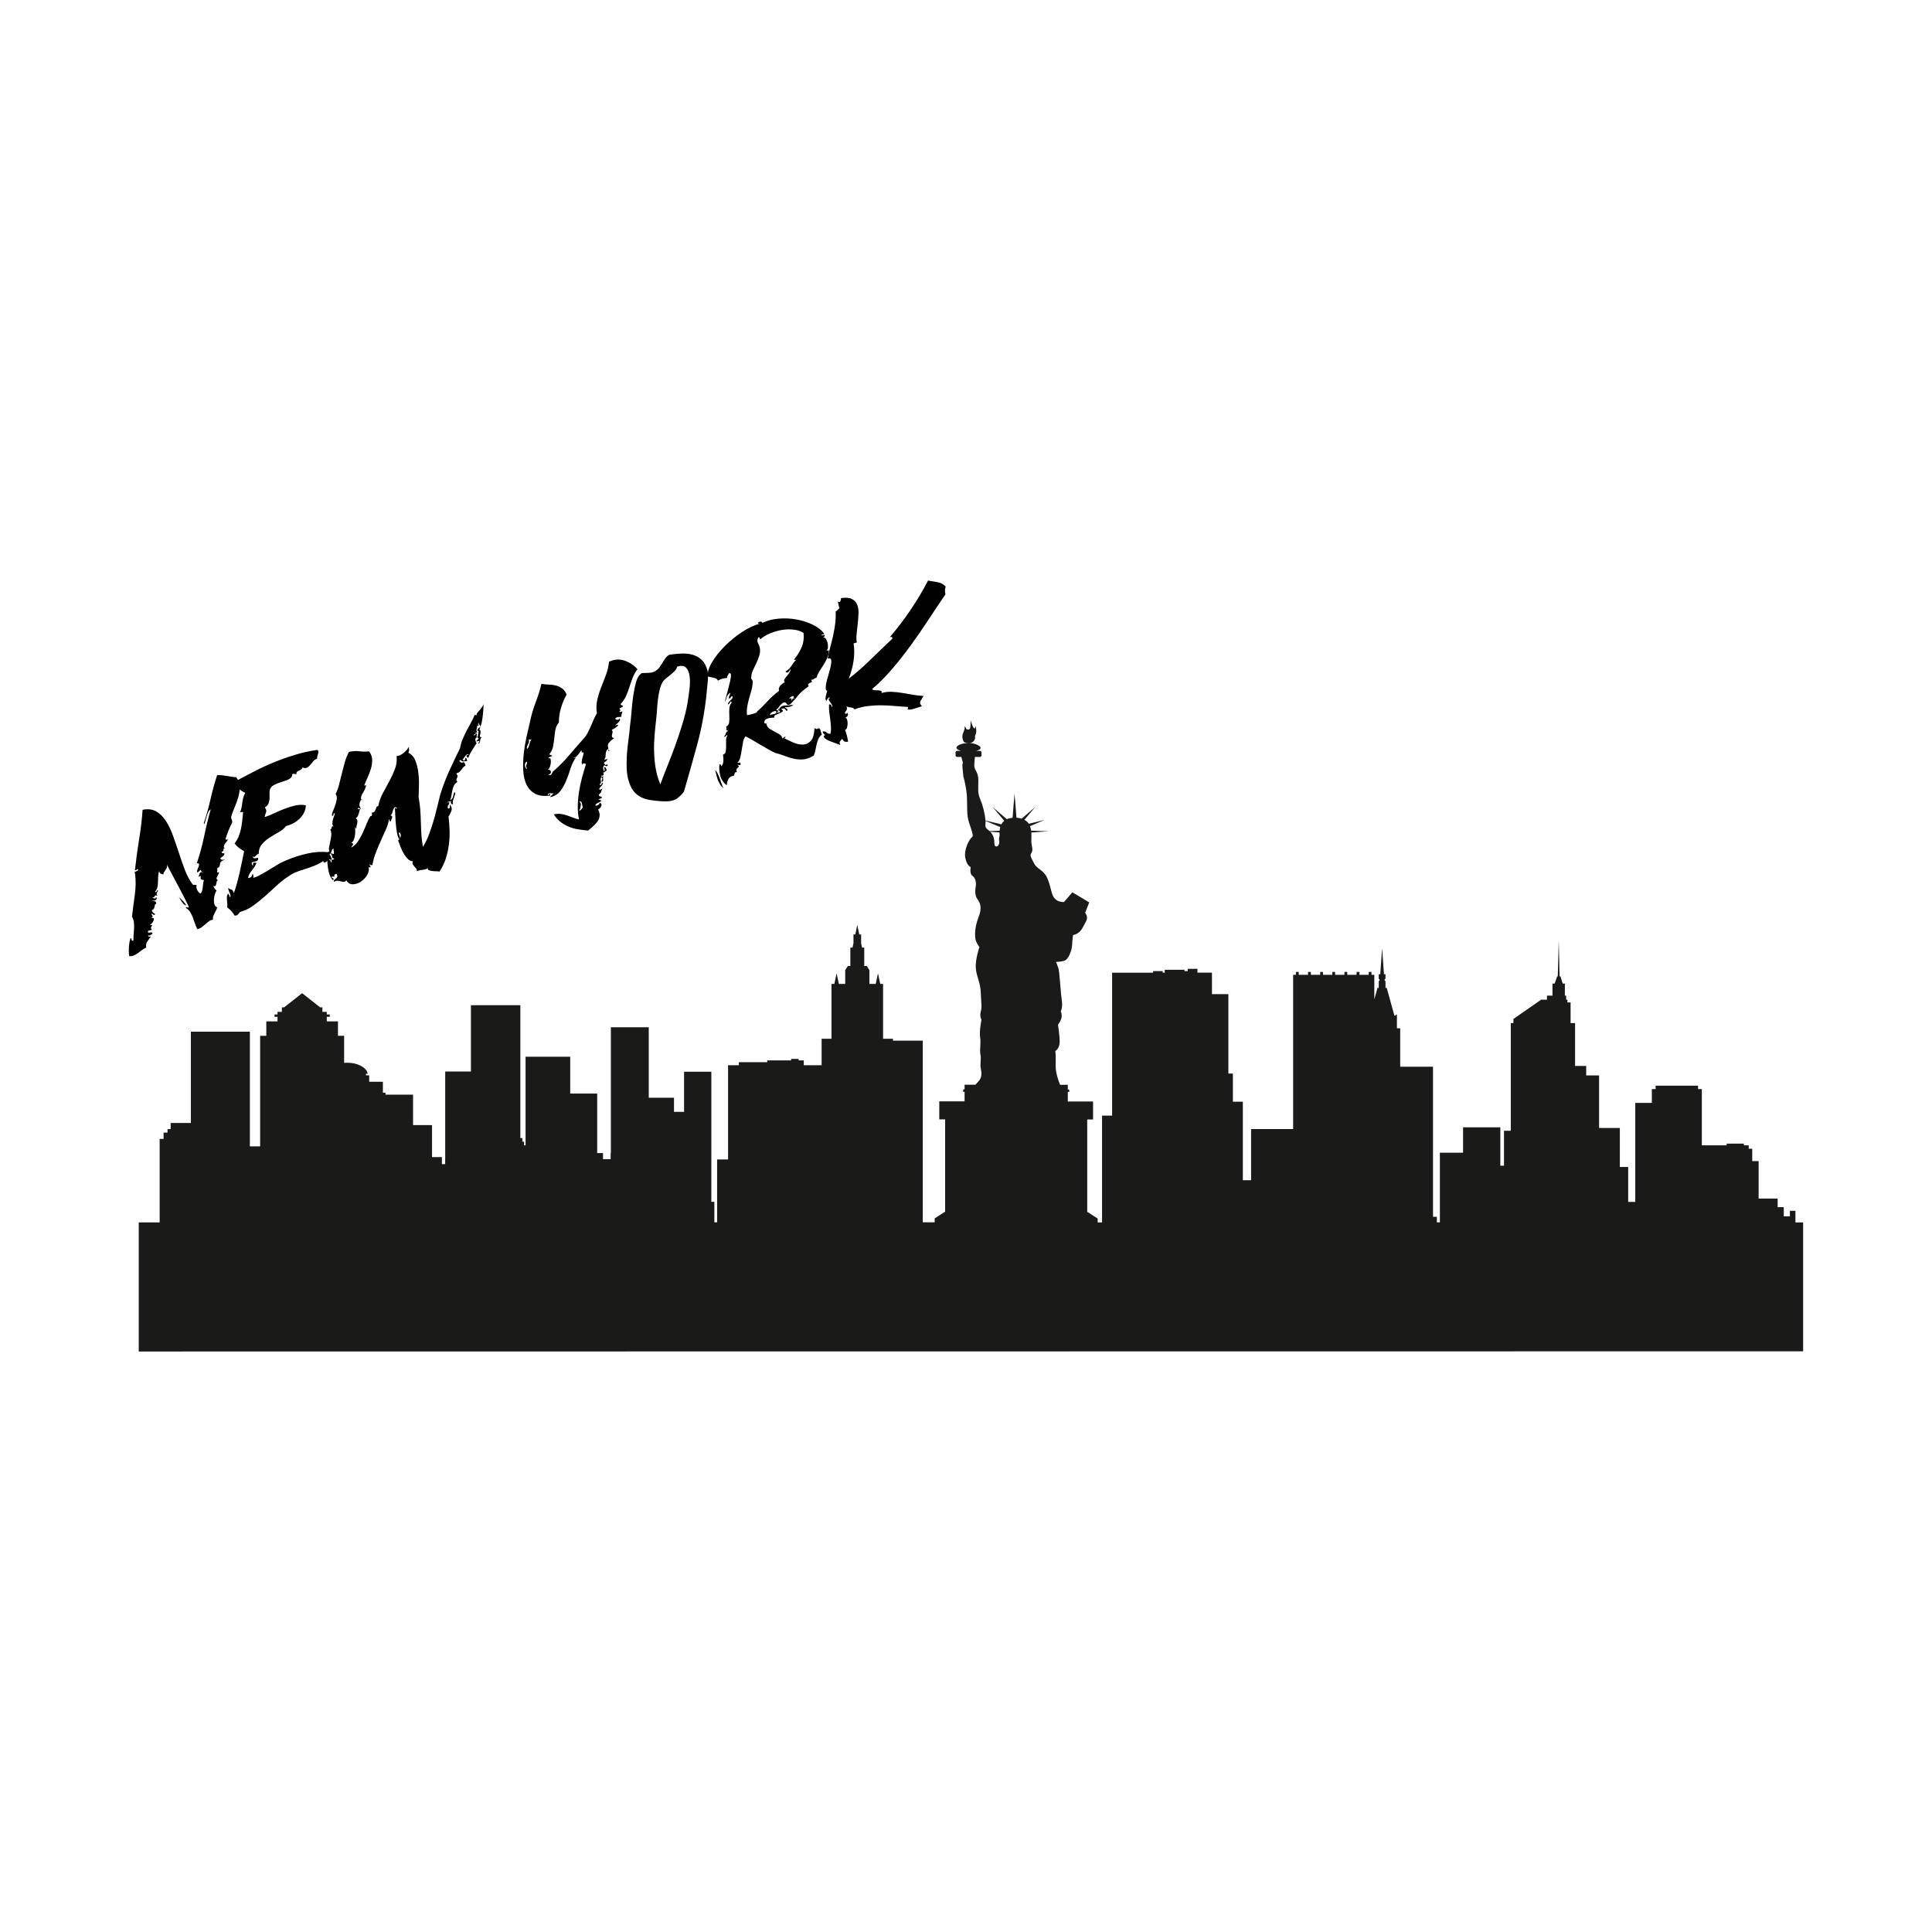 <svg width="1500" height="1500" viewBox="0 0 1500 1500" xmlns="http://www.w3.org/2000/svg">
  <!-- Original SVG transformed and centered -->
  <svg x="100.0" y="450.762" width="1300" height="598.476" viewBox="0 0 521.52 240.09">
    2000/svg" viewBox="0 0 521.52 240.09"><defs><style>.cls-1{fill:#1a1a18;fill-rule:evenodd;}</style></defs><path class="cls-1" d="M260.14,50.32s-.94-1.34-.27-2.86c.67-1.52.49-2.24.49-2.24l.49.99s1.21.85,1.3-.9c.09-1.74.04-1.83.04-1.83,0,0,.5,1.83.98,2.42.5.58.54-.67.54-.67,0,0,.54,1.79.04,2.69-.49.9.27.98-.62,2.1-.9,1.12-3,.31-3,.31M268.34,78.24l2.85.2c0,.17,0,.31.02.43.1.94-.32,1.36-.11,2.2.21.84-.42,2.09-1.15,1.68-.73-.42.1-1.99-1.05-3.77-.17-.26-.36-.51-.57-.74ZM271.22,77.92l-3.09.11c-.83-.76-1.47-.83-1.31-2.2.03-.28.04-.61.02-.98l4.6,1.93c-.11.37-.19.75-.22,1.14ZM19.36,140.51h18.35v35.72h3.2v-34.44h1.92v-4.5h3.49v-1.43h-.93v-.72h.93v-.81h1.36v-1.4h.69l5.62-4.42,5.62,4.42h.69v1.4h1.36v.81h.93v.72h-.93v1.43h3.49v4.5h1.92v8.42c.31-.03.62-.04.94-.04,3.34,0,6.1,1.52,6.41,3.45h-.55v.48h1.01v2.01h4.26v3.4h.81v.6h8.59v9.49h5.91v9.97h3.07v2.19h1.02v-1.67h.01v-27.18h8.01v-20.66h15.4v41.39h.63v1.13h.54v1.13h.45v-27.6h13.91v11.48h8.4v18.53h1.81v1.89h2.38v-1.89h.07v-39.18h11.8v21.95h7.86v4.39h3.14v-12.49h8.49v40.51h.94v6.38h.86v-19.57h3.41v-29.35h3.36v-.95h8.84v-.56h7.45v-.46h2.32v.46h1.61v1.51h5.56v-8.25h3.07v-17.07h.89l.71-3.32.7,3.32h1.98v-4.29l.8-1.3h.8v-5.72h.68l.29-1.38v-2.72h.57l.62-2.95.62,2.95h.58v2.72l.29,1.38h.68v5.72h.8l.8,1.3v4.29h1.98l.7-3.32.7,3.32h.89v17.07h3.07v.59h9.29v56.58h3.71v-1.21l3.08-2h.17v-28.85h-1.82v-5.61h7.88v-2.97h-.44v-.75h.44v-1.47h3.39c.41-.44.89-.97,1.24-1.41.73-.94.73-2.3.42-3.66-.31-1.36.21-3.04-.11-4.29-.31-1.26.21-3.77-.1-5.45-.31-1.67.42-5.44.42-5.44,0,0-.63-.94-.21-2.51.42-1.57.11-2.51,0-5.87-.11-3.35-1.47-5.24-1.57-7.96-.1-2.72,1.15-6.28,1.15-6.28,0,0-.62-.73-1.05-1.78-.42-1.05-.62-3.98.74-7.43,1.36-3.46.31-4.82-.42-5.86-.73-1.05-.62-2.83-.42-3.88.21-1.05-.1-2.62-1.05-3.24-.94-.63-.53-2.72-.53-2.72,0,0-1.15-.31-1.67-2.83-.52-2.51,1.25-5.97,2.09-6.49.84-.52-1.05-3.98-1.36-6.39-.32-2.41,0-5.34-.42-8.16-.42-2.83-.94-4.4-.94-4.4,0,0,0-.63-.21-2.3-.21-1.68.1-1.88.1-1.88l-.5-1.86h-1.31c-.27,0-.49-.22-.49-.49v-.9c0-.27.22-.49.49-.49h1.23c-.87-.23-1.44-.59-1.44-.99,0-.69,1.69-1.45,3.76-1.45s3.76.91,3.76,1.45-.56.75-1.44.99h1.23c.27,0,.5.22.5.49v.9c0,.27-.22.49-.5.49h-1.56c-.06.61-.14,1.43-.19,2.38-.1,1.99,1.26,1.99,1.26,4.92s-.31,3.77.62,5.97c.78,1.81,1.48,4.61,1.59,6.54l4.96,1.19c.22-.41.52-.79.9-1.11l-3.6-4.26,4.41,3.77c.52-.23,1.13-.38,1.78-.45l.61-7.56.61,7.54c.55.04,1.1.13,1.61.3l4.22-3.61-3.36,3.97c.44.24.83.53,1.12.89.09.11.17.22.25.34l4.94-1.19-4.57,1.92c.17.45.28.93.35,1.42l5.46.2-5.4.37c.09,1.22-.03,2.4.02,3.12.11,1.36.63,2.3,0,3.25-.63.94,0,1.47.73,3.04.73,1.57,1.68,1.68,3.03,3.04,1.36,1.36,1.78,3.24,2.62,6.39.84,3.14,3.77,2.82,3.77,2.82l2.62-3.03,5.24,3.14-1.26,3.25s.32.31.53,1.15c.21.84-.21,1.47-1.36,3.56-1.15,2.09-2.93,2.2-2.93,2.2,0,0-.21,1.26-.31,3.14-.11,1.88-1.05,3.77-1.78,4.5-.73.73-3.24.73-3.24.73,0,0,.31.63.73,1.89.42,1.26.63,6.91,1.05,9.74.42,2.83-.32,3.77-.32,3.77,0,0,.32.32.32,1.47s-1.15,2.72-1.15,2.72c0,0,.52,3.25.52,5.34s-1.36,2.83-1.36,2.83c0,0,.21,1.15.11,4.4-.07,2.28.83,4.82,1.38,6.13h2.4v1.47h.44v.75h-.44v2.97h7.87v5.61h-1.82v28.85h.17l3.08,2v1.21h1.37v-33.26h3.13v-44.52h12.76v-.49h3.01v.49h.63v-.91h6.14v.41h1.02v-.71h3.02v1.2h4.52v6.69h5.11v24.74h1.41v8.77h3.1v24.45h2.57v-15.93h13.1v-48.05h.86v-.9h.87v.9h2.91v-.9h.87v.9h2.91v-.9h.87v.9h2.91v-.9h.87v.9h2.91v-.9h.87v.9h2.91v-.9h.87v.9h2.91v-.9h.87v.9h.87v7.65l.99-3.58h.39v-2.18h.24v-.58h-.24v-1.48h.47l.58-8.15.58,8.15h.47v1.48h-.25v.58h.25v2.18h.39l2.38,8.63h.45v-.31h.34v4.27h1.02v11.96h10.22v46.76h1.2v1.72h.94v-21.69h7.22v-7.91h11.61v11.95h1.14v-10.87h2.12v-33.55h.81v-1.27l8.64-6.01h1.81v-1.27h1.72v-3.75h.68l.78-2.23h.19l.3-11.23.26,11.23h.28l.69,2.23h.68v3.75h.4v1.27h.39v.85h.99v6.44h1.4v13.35h3.46v2.95h4.02v16.37h6.46v12.15h2.6v10.88h2.21v-30.85h5.16v-4.29h1.18v-1.06h13.21v1.06h1.18v17.52h7.72v-.54h5.38v.54h1.5v1.06h1.1v3.85h1.99v11.66h5.92v2.68h1.91v2.86h1.91v-1.72h1.72v3.62h2.4v4.19h0v35.95c-172.58,0-345.63.06-518.4.06v-36.01h0v-4.19h6.51v-26.02h1.23v-1.95h1.23v-1.09h.97v-1.92h6.3v-28.4Z"/><path d="M1.45,112.12c-.02-.51,0-1.09.05-1.74.05-.64.1-1.31.14-1.99.04-.68.02-1.35-.06-2-.08-.65-.27-1.21-.58-1.69.27-2.38.56-4.67.88-6.89.31-2.22.34-4.39.07-6.53-.15-.22-.17-.37-.07-.47s.23-.17.39-.24c.15-.07.31-.14.46-.23.15-.09.2-.21.15-.37-.14-.18-.26-.17-.36,0-.1.18-.3.27-.61.27.37-3.4.81-6.68,1.33-9.85s.87-6.16,1.05-8.99c1.64-.34,3.04-.18,4.21.48,1.17.66,2.18,1.65,3.03,2.96.85,1.31,1.6,2.86,2.24,4.62.64,1.77,1.25,3.57,1.85,5.39.59,1.83,1.21,3.58,1.84,5.26.64,1.68,1.38,3.09,2.23,4.24.13.31.35.45.65.43.3-.02.56,0,.8.06-.17.48-.1,1.02.2,1.6.3.59.64.93,1.01,1.04.23-.24.4-.54.49-.89.09-.35.16-.72.2-1.1.04-.38.08-.76.13-1.14.04-.38.12-.74.24-1.08-.58-.05-.91-.17-.98-.37-.08-.19-.1-.37-.06-.54.04-.16.05-.28.03-.33-.02-.06-.26.02-.71.24.09-.15.15-.34.2-.55.05-.21.12-.39.2-.55.08-.15.19-.27.32-.35.13-.08.34-.05.64.08-.08-.11-.17-.18-.29-.21s-.17-.11-.17-.24c-.11-.23-.19-.33-.25-.32-.06.02-.14.08-.24.2-.1.12-.21.24-.35.36-.14.13-.3.17-.48.14-.07-.24-.03-.52.11-.85.15-.32.27-.63.38-.92.11-.29.15-.54.11-.75-.04-.21-.27-.29-.69-.26.92-2.69,1.67-5.46,2.26-8.3.59-2.84,1.28-5.67,2.07-8.5-.38.2-.68.59-.9,1.17-.22.58-.41,1.17-.57,1.76-.16.59-.28,1.05-.38,1.38s-.2.32-.3-.04c.83-2.41,1.52-4.88,2.09-7.43.57-2.55,1.26-5.05,2.07-7.49.55-.03,1.07-.02,1.54.04s.95.13,1.43.21c.48.08.96.16,1.43.24.48.08.98.13,1.51.15.7.93,1.06,1.93,1.09,3,.03,1.08-.12,2.16-.43,3.25-.32,1.09-.7,2.15-1.16,3.2-.46,1.04-.8,1.99-1.04,2.84-.06.24,0,.55.18.96s.2.73.06.99c-.33.66-.68,1.43-1.06,2.32-.37.89-.69,1.78-.95,2.68-.05.14.06.21.32.2s.4-.04.43-.09c-.09.29-.24.55-.46.78-.21.24-.4.47-.54.71-.15.24-.24.47-.29.7-.04.23.08.48.38.74-.29-.09-.45-.11-.47-.06-.03.05-.03.13,0,.23.03.1.02.23-.02.39-.04.16-.22.29-.54.38.04.29.14.45.3.47.16.02.34.02.55,0,.01.34-.11.63-.37.85-.26.23-.56.43-.9.62.06.37.25.56.55.56.3,0,.63,0,.97-.02-.72.21-1.17.42-1.34.65-.17.22-.27.45-.29.67-.02.22-.06.45-.13.69-.06.24-.34.47-.84.7.14.18.19.36.16.54-.04.18-.06.34-.09.48-.03.14-.01.22.04.25.05.03.24,0,.56-.1.02.21-.04.42-.18.64-.13.21-.26.43-.39.67-.13.23-.2.45-.2.64,0,.2.14.38.45.55-.23.11-.37.29-.43.55-.06.26-.11.5-.15.73s-.12.4-.24.52-.35.1-.7-.06c.17.3.33.58.47.84s.34.47.6.61c-.27.42-.47.92-.62,1.48-.14.56-.21,1.11-.21,1.65,0,.54.08,1.01.24,1.4.16.39.42.62.78.69-.07.37-.18.69-.34.98-.16.28-.31.58-.46.88-.15.3-.29.62-.42.93-.12.32-.15.68-.07,1.1-.46.05-.87.2-1.21.45-.34.25-.69.54-1.06.86-.36.32-.75.64-1.16.95-.41.31-.89.55-1.45.71-.29-.57-.54-1.17-.75-1.8-.21-.63-.43-1.26-.67-1.89-.24-.62-.53-1.19-.85-1.71-.32-.51-.77-.93-1.33-1.24.06-.23.17-.3.33-.19.16.11.37.08.63-.08-.36-.81-.82-1.74-1.36-2.8-.54-1.06-1.12-2.17-1.74-3.34-.62-1.17-1.26-2.36-1.91-3.58-.66-1.22-1.28-2.4-1.86-3.53.1.36.11.67.01.94-.1.27-.22.51-.38.73-.15.22-.31.44-.46.65s-.25.48-.29.8c-.29-.09-.55-.19-.8-.29-.25-.1-.41-.38-.5-.83-.19.71-.29,1.37-.3,2.01-.01.63-.03,1.21-.05,1.74-.02.53-.09,1.01-.2,1.46s-.35.85-.72,1.22c.15.22.29.25.42.11.13-.15.21-.33.23-.55.22.02.32.08.28.18s-.11.23-.21.39c-.11.16-.17.34-.2.55-.03.2.05.41.24.61-.38-.11-.61-.13-.7-.06-.09.07-.15.15-.19.25-.04.1-.09.19-.15.27-.06.08-.24.08-.52-.01.02.08.09.16.2.24.11.08.23.13.37.15.14.03.26.01.38-.04.12-.05.14-.18.09-.38.19.07.29.2.3.37,0,.17-.06.32-.2.45-.14.13-.32.22-.54.29-.22.06-.44.02-.66-.14.05.16.15.25.31.27.16.02.3.04.44.07.14.03.25.09.35.19.1.1.14.29.13.55-.23.11-.37.26-.42.45-.05.19-.1.38-.12.59-.03.2-.1.4-.22.58-.12.19-.32.32-.6.4.18.64.51,1,.96,1.09-.01.26-.05.4-.11.42-.06.02-.14,0-.25-.06-.1-.06-.22-.13-.36-.22-.14-.09-.24-.12-.32-.1-.05.14-.02.26.07.34.09.08.16.17.21.27.05.09.06.2.03.32-.03.12-.21.27-.55.45.44-.13.72-.12.85.02.13.14.15.34.07.6s-.23.53-.45.81c-.22.28-.48.51-.78.68.48,0,.72.01.73.05.01.04-.03.13-.12.26s-.17.3-.25.49c-.07.2.04.42.33.69l-1.26.36c-.03.36.02.54.16.54.13,0,.29,0,.48-.04.19-.03.36-.04.51-.02.16.02.24.18.24.49-.24.07-.41.14-.49.21-.09.07-.16.13-.21.19-.05.06-.12.09-.2.09-.09,0-.23-.03-.42-.11,0,.3.09.45.26.45.17,0,.36-.02.57-.04-.18.27-.37.53-.56.78-.19.25-.37.5-.54.74-.17.24-.28.52-.35.82-.07.3-.06.66.02,1.07-.5.23-.97.52-1.41.86-.44.35-.87.67-1.29.96-.41.29-.85.53-1.29.7-.45.17-.9.22-1.36.13-.1-1.1-.12-2.09-.05-2.98.07-.89.23-1.74.47-2.54.16-.05.25-.02.28.08.03.1.05.2.06.31,0,.11.05.2.12.29.07.09.23.12.48.09ZM15.51,98.57c.44.31.86.69,1.27,1.13.41.45.8.94,1.18,1.48-.32-.04-.58-.15-.78-.33-.2-.18-.4-.41-.58-.68-.19-.27-.37-.55-.54-.85s-.35-.55-.54-.75Z"/><path d="M31.21,98.4c.3.13.46.12.48-.04.02-.16-.02-.38-.13-.68-.11-.29-.23-.62-.38-.97-.14-.35-.22-.67-.22-.98.33.25.58.4.74.44.16.04.29.08.39.12.1.04.19.12.27.25.08.13.2.39.35.78.33-.83.64-1.79.93-2.87.3-1.08.58-2.21.85-3.37.27-1.16.52-2.33.75-3.5.23-1.17.45-2.27.68-3.29-.57-.31-1.1-.66-1.6-1.04-.5-.38-.96-.83-1.37-1.36.53-.72.94-1.43,1.24-2.15.29-.71.53-1.45.7-2.22s.31-1.57.41-2.43c.1-.85.2-1.79.29-2.82-.02-.21-.11-.28-.29-.21-.17.07-.37.1-.6.08.33-.96.55-1.99.67-3.09.12-1.1.42-2.08.9-2.96-.73-.27-1.42-.73-2.09-1.38-.67-.65-.97-1.4-.91-2.24,1.85-.96,3.74-1.96,5.68-2.97,1.94-1.02,3.97-1.96,6.08-2.83s4.31-1.65,6.58-2.35c2.27-.7,4.63-1.23,7.09-1.59.21.12.32.28.34.49.02.21,0,.44-.07.67-.06.24-.14.5-.23.78-.09.29-.12.56-.09.81-.48.14-.88.41-1.2.8-.32.4-.63.78-.94,1.15-.31.37-.65.65-1.02.85-.38.2-.85.16-1.4-.12-.01.26-.14.47-.37.63s-.48.29-.73.41c-.25.12-.46.25-.63.41-.17.16-.21.4-.12.72-.51-.11-.85-.17-1.02-.16-.17,0-.27.07-.3.18-.03.12-.05.27-.07.44-.01.18-.14.39-.37.63-.3.3-.75.56-1.34.78-.59.21-1.21.42-1.87.63-.66.21-1.27.45-1.84.73-.57.27-.99.62-1.26,1.05-.23.41-.34.9-.33,1.46,0,.56,0,1.12,0,1.69,0,.57-.12,1.11-.31,1.62-.2.51-.6.94-1.19,1.29.25.28.4.53.45.78.05.25.04.48-.03.69-.07.21-.15.45-.26.69-.1.25-.15.52-.15.83.99-.33,2-.74,3.03-1.23,1.03-.49,2.09-.95,3.18-1.37,1.09-.42,2.19-.76,3.29-1.01,1.1-.25,2.2-.28,3.3-.07-.04.92-.26,1.75-.66,2.47-.4.72-.9,1.36-1.5,1.9-.6.54-1.25.99-1.96,1.34-.7.35-1.38.6-2.03.75-.57.73-1.33,1.36-2.28,1.89-.95.53-1.9,1.1-2.83,1.69-.93.59-1.74,1.29-2.42,2.1-.68.8-1.02,1.81-1.02,3.03-.25.03-.45.12-.6.27-.15.15-.29.29-.4.41-.12.12-.24.2-.36.23-.12.04-.29-.02-.51-.18.13.44.35.65.67.62.32-.03.66-.09,1.02-.2.07.54-.05.88-.36,1.01-.31.13-.62.22-.93.27-.31.05-.54.13-.67.26-.14.13-.01.48.37,1.06-.01-.34.01-.63.07-.87.06-.23.4-.27,1.01-.1-.14.43-.33.83-.59,1.21-.26.38-.53.74-.8,1.08-.27.34-.52.7-.76,1.1-.24.39-.39.84-.46,1.34.54-.07.9-.24,1.06-.5.16-.26.28-.56.36-.89.05.03.11.15.17.37.06.22.09.45.07.7-.02.24-.09.43-.23.55-.14.13-.37.08-.69-.13.84-.11,1.68-.39,2.53-.83.85-.44,1.74-.93,2.66-1.48.93-.55,1.87-1.12,2.82-1.72.95-.6,1.96-1.12,3-1.55,2.2-.94,4.46-1.66,6.76-2.18,2.3-.51,4.51-.64,6.63-.38.3.44.38.9.24,1.39-.14.5-.36.91-.65,1.23s-.59.52-.88.58c-.29.06-.42-.11-.4-.5-.83.59-1.77,1.08-2.82,1.5-1.05.41-2.08.77-3.07,1.08-1,.31-1.91.63-2.75.96-.84.33-1.48.69-1.94,1.08-1.33.82-2.6,1.79-3.81,2.92-1.21,1.13-2.43,2.24-3.66,3.33-1.23,1.09-2.46,2.09-3.7,2.98-1.24.9-2.52,1.54-3.84,1.92-.24.07-.42.17-.53.31s-.22.28-.33.42c-.11.14-.25.27-.41.38-.16.11-.42.15-.78.13-.6-1.04-1.37-1.88-2.29-2.53.03-.36.03-.73,0-1.14-.03-.4-.06-.81-.09-1.21-.03-.4-.03-.77,0-1.11.03-.33.16-.64.38-.92.03.25.14.44.32.56s.15.26-.11.42Z"/><path d="M62.55,84.56c-.22-.46-.27-.98-.16-1.58.11-.6.24-1.21.38-1.83.14-.63.25-1.25.3-1.88.06-.62-.05-1.2-.33-1.72.16-.05.27-.14.34-.29.07-.15.11-.29.14-.43s.07-.24.14-.3c.07-.06.23-.02.49.12-.29-.26-.44-.58-.44-.95,0-.37.05-.74.13-1.11.09-.37.21-.74.36-1.11.15-.37.25-.71.29-1.03-.34.01-.49.13-.45.36.04.23-.07.4-.34.52-.19-.21-.18-.58.04-1.12.21-.54.45-1.15.71-1.83s.46-1.38.6-2.09c.14-.71.03-1.32-.33-1.82.42-.81.77-1.77,1.06-2.88.29-1.1.58-2.25.86-3.44.29-1.19.6-2.37.93-3.55.33-1.18.77-2.26,1.31-3.24,1.23-.27,2.29-.33,3.19-.2.91.13,1.93.14,3.07.03.63.82.95,1.7.96,2.65s-.13,1.9-.42,2.85c-.29.95-.64,1.87-1.06,2.75-.42.88-.73,1.63-.94,2.26-.1.12-.02.16.23.13.25-.03.37-.06.36-.1-.31,1.04-.66,1.85-1.06,2.42s-.6,1.16-.6,1.77c.02.08.11.19.25.32.15.13.26.23.34.29.08.06.11.09.09.07-.03-.01-.22-.14-.6-.38-.28.38-.46.83-.53,1.32-.07.5.08,1.02.45,1.56-.17,0-.32-.05-.44-.17-.12-.12-.28-.15-.48-.09-.06.24-.02.36.14.38.16.02.34,0,.54-.06-.16.35-.27.65-.32.91-.06.25-.12.49-.19.71-.07.21-.16.43-.27.63-.11.21-.31.42-.6.63.27.18.43.4.48.64s.05.52,0,.81c-.05.29-.11.58-.2.87-.09.29-.12.56-.09.81-.12.04-.21-.01-.27-.15-.06-.13-.1-.24-.12-.32,0,.3,0,.68.03,1.13.02.45,0,.91-.06,1.38-.06.47-.17.94-.34,1.4-.17.46-.43.83-.79,1.1.27.05.44.12.49.22.05.09.05.2,0,.33-.05.12-.14.26-.27.4-.13.15-.21.31-.25.5.82-.46,1.52-1.11,2.1-1.97.58-.86,1.08-1.78,1.52-2.75.44-.97.84-1.91,1.2-2.82s.75-1.66,1.14-2.25c.17,0,.29-.04.36-.1.07-.06.12-.16.14-.3s0-.37-.1-.69c.42-.03.71-.15.88-.35.16-.2.27-.41.33-.65.06-.23.14-.45.23-.65.09-.2.3-.35.62-.44.25-1.37.72-2.69,1.4-3.95.68-1.26,1.36-2.52,2.04-3.78.68-1.26,1.26-2.52,1.74-3.79.48-1.27.65-2.59.51-3.99.76-.09,1.48-.42,2.19-.99.7-.57,1.25-1.22,1.65-1.94-.01.26,0,.47.01.61.02.15.04.27.04.38,0,.11,0,.23-.03.36-.03.14-.1.31-.21.52,1.01.49,1.74,1.31,2.2,2.46.46,1.15.77,2.41.93,3.8.16,1.38.22,2.77.18,4.14s-.08,2.53-.11,3.45c.25,1.32.42,2.58.51,3.79s.15,2.43.18,3.66c.03,1.23.08,2.49.15,3.8.07,1.3.24,2.72.51,4.25.73-1.21,1.36-2.48,1.86-3.82.5-1.34.96-2.69,1.37-4.07.41-1.38.78-2.76,1.11-4.16.33-1.4.67-2.77,1.02-4.13.78-2.57,1.73-5.07,2.84-7.52,1.12-2.45,2.24-4.81,3.36-7.08.16-.96.42-1.88.8-2.77.37-.89.77-1.75,1.2-2.59s.88-1.66,1.34-2.47c.46-.8.87-1.65,1.22-2.53.08-.02.16,0,.24.06.08.06.2.07.37.02-.07-.24,0-.49.24-.75.23-.26.47-.55.73-.86.26-.31.51-.64.76-.97.25-.33.38-.7.4-1.09.01.65-.01,1.39-.07,2.23-.06.84-.15,1.67-.26,2.48-.11.81-.28,1.57-.49,2.26-.21.69-.46,1.23-.74,1.61-.21.02-.33-.04-.34-.16-.01-.13.02-.27.11-.42.08-.16.21-.29.37-.4.16-.11.33-.17.5-.18-.03-.25-.08-.43-.16-.54-.08-.11-.14-.2-.21-.27-.06-.07-.11-.14-.13-.22s.02-.22.14-.43c-.18.14-.31.29-.39.47-.08.18,0,.25.26.22-.04.18-.13.29-.3.31-.17.03-.25-.03-.24-.16.04.29-.01.67-.17,1.12-.15.46-.06.88.27,1.26-.35-.16-.55-.13-.6.07-.05.21-.24.41-.58.59.14.18.27.19.4.05.13-.15.21-.33.23-.55.22.02.34.09.35.19s0,.23-.05.37c-.05.14-.06.27-.06.37,0,.11.12.17.35.19.04-.14.1-.45.16-.92.06-.47.12-.96.2-1.46.34.12.52.33.54.62.02.3-.02.59-.11.88-.09.29-.13.53-.12.72s.2.26.58.19c-.34.49-.49.81-.47.98.03.17-.08.52-.31,1.07-.22-.02-.29-.11-.21-.27s.18-.27.29-.34c-.02-.21-.13-.28-.35-.19-.21.08-.43.12-.66.09.15-.22.28-.38.38-.47.1-.09.24-.21.42-.35-.08-.11-.15-.17-.22-.2-.07-.02-.12-.14-.13-.35-.55.2-.79.51-.71.92.08.41.2.77.37,1.06-.48.75-.95,1.48-1.42,2.2-.47.72-.84,1.49-1.12,2.31-.13,0-.25-.06-.37-.15-.12-.1-.19-.21-.22-.33-.04-.12,0-.23.1-.32.1-.09.33-.13.69-.1-.23-.19-.44-.24-.63-.14-.19.1-.36.25-.52.44-.16.2-.3.41-.43.64-.13.23-.27.39-.42.48.04.12.12.19.26.22.14.03.23.12.28.28.17-.31.27-.64.3-1,.25-.03.39.08.42.33.03.25.09.47.19.66-.6.04-1.03.08-1.3.12-.27.04-.52-.11-.74-.44-.32.09-.46.19-.41.28.05.1.13.19.25.29.11.1.21.18.3.24.08.06.02.1-.19.12.36-.1.66-.18.91-.23.25-.05.45.29.62,1.02-.37.24-.64.48-.83.73-.19.25-.37.49-.54.71-.17.22-.37.42-.58.59-.21.17-.52.31-.92.43.27.36.41.63.4.83,0,.2-.06.39-.16.57-.1.18-.17.36-.2.55-.03.18.08.41.33.69-.51.32-.88.71-1.1,1.16-.22.45-.38.94-.49,1.47-.11.53-.2,1.05-.26,1.57-.07.52-.21,1-.43,1.46.54-.24.84-.61.92-1.11.07-.5.22-.97.44-1.43.19.21.25.45.18.73-.07.28-.17.58-.29.9-.13.32-.24.67-.35,1.04-.11.38-.1.77.01,1.17-.33.05-.55-.05-.64-.3-.1-.25-.07-.49.09-.71l-1.2.35c.03.12.12.16.26.12.14-.04.26-.05.35-.04-.03.36-.15.66-.35.92-.21.25-.23.6-.06,1.03.38-.02.57-.19.57-.49s-.02-.58-.04-.83c.48.6.68,1.14.6,1.62-.08.48-.41,1.21-.99,2.21.17,1.34.28,2.74.33,4.2.05,1.46-.02,2.95-.21,4.45-.19,1.51-.52,2.98-.97,4.41-.46,1.43-1.11,2.77-1.97,4.02-.27-.05-.63-.08-1.06-.08-.44,0-.86-.04-1.26-.09s-.75-.14-1.02-.26c-.27-.12-.37-.34-.29-.67-.21.19-.43.32-.67.39-.24.07-.5.12-.77.16-.27.04-.57.08-.91.13-.33.05-.69.16-1.08.31.04-.31-.03-.58-.19-.79-.17-.21-.35-.43-.55-.66-.19-.22-.36-.46-.5-.7-.13-.24-.13-.56.02-.95-.52.02-1-.18-1.44-.59-.45-.41-.87-.93-1.26-1.56-.4-.62-.75-1.32-1.06-2.1-.31-.78-.59-1.52-.84-2.23.96-.88,1.1-1.75.42-2.6-.15.22-.21.42-.15.6s.11.36.19.53c.07.17.12.34.15.51.03.17-.08.35-.33.55-.27-.49-.48-1.15-.64-2-.16-.84-.27-1.74-.35-2.7-.08-.95-.14-1.87-.17-2.75-.04-.88-.08-1.62-.12-2.21.12-.03.23,0,.31.07.09.08.23.1.43.04-.37-.37-.64-.49-.82-.35-.18.14-.32.38-.44.71-.12.34-.23.7-.34,1.07-.11.38-.3.63-.56.75.27.05.45.13.52.24.07.11.08.26.03.45-.05.19-.13.38-.22.58-.09.2-.18.4-.25.59-.21.02-.33-.08-.34-.29-.02-.21-.06-.37-.14-.48-.16,1.09-.49,2.18-.98,3.27-.49,1.1-1,2.23-1.53,3.4-.53,1.17-1.04,2.4-1.55,3.67-.5,1.27-.88,2.6-1.13,3.97-.27.12-.46.12-.58,0-.12-.12-.27-.17-.44-.17.25.27.39.54.42.79.03.25-.16.26-.58.04.2.85.04,1.7-.47,2.54-.52.84-1.17,1.52-1.95,2.03-.79.51-1.61.78-2.47.81-.86.03-1.54-.38-2.05-1.23-.25.33-.51.49-.77.48-.26-.01-.55-.06-.86-.14-.31-.08-.64-.15-1-.2-.36-.05-.76.06-1.21.32-.08-.28-.03-.49.14-.63.18-.14.35-.29.52-.44.17-.16.29-.33.37-.53.07-.19-.01-.49-.26-.9-.4.12-.62.23-.65.35s-.03.23,0,.33c.03.1.03.17,0,.2-.03.03-.27.03-.72-.02-.18.14-.22.24-.14.3.08.06.19.12.31.17.12.05.22.13.3.24.08.11,0,.26-.2.45-.5-.55-.86-1.13-1.06-1.75s-.35-1.26-.46-1.95c-.11-.68-.18-1.42-.22-2.22-.03-.79-.12-1.65-.25-2.56.13,0,.24-.04.32-.13.08-.09.16-.16.23-.23.07-.06.13-.1.19-.12.06-.02.13.05.22.2ZM63.27,87.73c-.13-.31-.17-.51-.11-.62.06-.1.15-.16.28-.18.12-.01.25-.04.37-.07.12-.04.16-.11.13-.23-.44-.18-.65-.4-.62-.67.03-.27-.12-.59-.44-.98.24-.07.41-.04.51.08.1.12.27.13.49.02.01-.26.01-.45,0-.55,0-.1-.02-.2-.05-.28-.02-.08-.04-.17-.05-.28,0-.11,0-.27.02-.49-.28.08-.45.21-.51.38-.06.17-.12.35-.17.54-.05.19-.12.36-.21.52s-.28.23-.58.23c-.02-.08-.08-.13-.17-.15-.09-.02-.15.07-.19.25.44,0,.73.18.87.53.14.35.29.7.43,1.05-.18.14-.37.16-.57.07-.2-.09-.31-.03-.33.19.28-.08.44.02.47.29.04.27.18.39.43.36Z"/><path d="M147.38,61.22c-.27.12-.4.29-.41.51s.01.43.05.64c.04.21.04.41.01.61-.03.2-.18.35-.46.43.15.22.26.31.34.29.08-.02.16-.09.24-.2.08-.11.15-.23.22-.36s.17-.19.3-.19c-.02.39-.18.73-.49,1.02s-.54.62-.68,1.01c.09.15.23.18.42.11s.39-.17.58-.26c-.17.31-.27.52-.3.64-.03.12-.06.22-.07.31-.02.09-.06.19-.14.3-.08.11-.27.3-.59.56-.02.22,0,.37.09.43.08.06.18.11.3.14.12.03.24.07.36.12.12.05.19.18.21.39-.2.06-.39.12-.56.19-.17.07-.36.16-.54.25.61.17.9.32.87.43-.03.12-.17.23-.42.35-.25.12-.54.26-.88.45-.34.18-.5.43-.5.73.18.03.43-.02.74-.15.31-.13.52-.39.62-.77.29.09.46.24.52.44.06.2.04.41-.05.63s-.23.43-.44.62-.38.33-.53.41c.33.69.48,1.29.46,1.82-.02.53-.17,1.04-.44,1.53-.27.49-.68,1-1.22,1.52-.54.52-1.18,1.09-1.92,1.69-1.03-.09-2.05-.22-3.07-.38-1.02-.16-1.99-.42-2.9-.79s-1.77-.86-2.57-1.47c-.81-.61-1.53-1.42-2.16-2.4.77-.18,1.51-.22,2.21-.12.7.1,1.37.26,1.99.47.62.21,1.23.44,1.82.68.59.24,1.21.42,1.85.54-.3-1.34-.43-2.75-.4-4.21.03-1.46.16-2.93.39-4.41.23-1.47.53-2.93.92-4.37.39-1.43.8-2.82,1.24-4.16-.02-.08-.11-.15-.26-.22-.15-.07-.29-.09-.41-.08-.12.01-.23.06-.32.13-.09.07-.09.18,0,.33-.22-.15-.33-.39-.34-.72,0-.32.03-.67.12-1.04.09-.37.19-.74.3-1.1.11-.36.17-.67.19-.93-.1-.06-.2-.08-.28-.08-.09,0-.16,0-.23,0-.07,0-.11-.03-.12-.09-.02-.06,0-.23.05-.5-.13,0-.26.08-.39.24-.13.17-.28.38-.46.65-.18.27-.4.54-.65.8-.25.27-.57.46-.97.57.02.08.11.1.27.05.16-.05.29-.11.4-.18-.71.99-1.28,2.12-1.68,3.41s-.86,2.55-1.35,3.77-1.11,2.33-1.85,3.3c-.74.97-1.8,1.62-3.19,1.93.1-.25.28-.46.53-.64.25-.18.43-.39.53-.64-.19.1-.48.12-.86.05-.39-.06-.71.05-.97.35.1.19.18.25.25.19.07-.06.13-.14.2-.22.06-.08.13-.12.19-.12.07,0,.15.17.24.49-2.04.29-3.66.09-4.85-.59-1.19-.67-2.08-1.64-2.65-2.88-.58-1.24-.9-2.71-.98-4.4-.08-1.69-.02-3.41.17-5.16s.47-3.45.83-5.12c.37-1.67.7-3.11,1-4.32.46-2.3,1.09-4.49,1.88-6.56.79-2.07,1.39-3.99,1.79-5.75.73.14,1.48.21,2.25.23.76.02,1.5.11,2.19.28.7.17,1.35.46,1.94.87.6.41,1.09,1.06,1.47,1.95-.74,1.34-1.33,2.74-1.76,4.18-.43,1.45-.65,2.98-.66,4.58-.57.6-.92,1.32-1.07,2.16-.15.85-.26,1.72-.35,2.64s-.22,1.81-.4,2.68c-.18.88-.56,1.66-1.15,2.35.1.06.21.12.32.2.11.08.25.13.44.17.09.15.07.25-.04.3-.11.06-.26.11-.44.16-.18.05-.33.11-.44.16-.11.06-.1.17.04.35.25-.2.41-.15.5.15.09.3.12.67.09,1.11-.03.44-.12.89-.29,1.35-.17.46-.4.73-.68.81.26.01.49.08.67.2.19.12.29.27.33.46.03.19-.02.38-.16.57-.14.19-.4.32-.77.38.34.12.59.16.75.11.16-.05.29-.14.38-.27.09-.13.17-.29.23-.46s.16-.32.29-.44c1.64-1.38,3.25-3,4.82-4.84,1.57-1.84,3.11-3.61,4.62-5.3.5-.53.92-1.13,1.27-1.8.35-.66.67-1.34.97-2.04.3-.69.6-1.39.9-2.08.3-.69.64-1.36,1.02-1.99-.23-1.41-.2-2.77.09-4.09.29-1.32.7-2.63,1.21-3.93.51-1.3,1.02-2.6,1.51-3.92.49-1.31.81-2.68.96-4.12,1.6-.76,3.19-.89,4.77-.37,1.58.52,2.95,1.42,4.09,2.69-.63.83-1.12,1.71-1.48,2.64-.36.93-.69,1.88-1,2.86-.3.98-.66,1.92-1.07,2.85-.41.92-1,1.77-1.77,2.56.18.17.34.28.49.35.15.07.24.14.29.21.04.07,0,.16-.12.26-.12.1-.38.23-.77.38-.15.09-.2.17-.16.24.04.08.1.16.17.24.07.09.1.18.11.26,0,.09-.11.18-.34.29.1.19.23.25.41.17.17-.07.36-.14.56-.19-.05.27-.12.55-.22.81-.1.27-.12.55-.08.84-.31.13-.61.18-.91.13-.3-.04-.63.1-1.02.42,0,.13.07.24.22.33.16.09.32.13.49.12.17,0,.3-.04.39-.11.09-.07.09-.16.02-.27.28.05.4.17.36.35-.03.18-.14.39-.31.61-.17.22-.39.44-.66.65-.27.21-.47.37-.61.5.64-.18.98-.23,1-.13s-.09.26-.35.49c-.26.23-.58.45-.95.66-.37.22-.6.32-.7.3.21.29.29.57.24.84-.05.28-.1.54-.16.79-.06.25-.06.47,0,.65.05.18.28.3.69.35-.83.59-1.42,1.14-1.77,1.65-.35.51-.26,1.32.28,2.43-.3,0-.41-.09-.33-.26.08-.17.1-.34.05-.5-.34.18-.56.42-.67.71-.11.29-.18.58-.21.87-.02.29-.05.59-.07.9-.02.31-.15.58-.38.83.07.11.21.12.4.05.19-.08.37-.14.53-.19,0,.3-.14.55-.44.74-.29.19-.51.42-.65.68.25.1.46.3.63.6.23-.41.45-.39.67.07-.26.16-.47.21-.64.15-.17-.06-.32-.16-.44-.29-.51.49-.54,1.15-.08,1.98.2-.36.18-.81-.06-1.35.29-.04.48.06.57.29.09.23.19.47.3.7-.34.18-.57.36-.69.53-.13.17-.4.2-.82.1.22.02.38.11.46.26s.11.29.06.44c-.05.14-.15.25-.3.31-.15.07-.33.06-.52-.01.07.24.17.35.29.34s.29-.05.49-.11c-.1.12-.14.26-.14.43,0,.17.02.35.03.54.01.19,0,.36-.05.5-.05.14-.17.24-.37.3-.08-.28-.05-.53.08-.74.13-.21.11-.49-.08-.82ZM124.09,58.3c-.08.02-.17.03-.26,0-.09-.02-.13-.07-.11-.16,0-.3.06-.59.17-.86.12-.27.17-.56.17-.86-.36.1-.57.31-.64.61-.07.3-.07.59,0,.88s.17.5.31.63c.15.13.27.05.36-.23ZM125.48,49.37c-.08.02-.17.06-.26.11-.1.05-.2.09-.32.13-.14-.18-.26-.21-.35-.09.12.27.15.52.09.75-.06.24-.16.47-.29.7-.13.23-.23.47-.32.71-.08.24-.08.5,0,.78.25-.2.42-.43.51-.7.1-.27.18-.54.25-.82.07-.28.16-.55.25-.82.1-.27.24-.51.44-.74ZM141.41,70.55c-.09-.15-.14-.34-.17-.57-.02-.23-.06-.45-.12-.65-.06-.2-.14-.35-.26-.45-.12-.1-.31-.1-.59-.02.42.27.6.59.53.95-.07.37-.14.8-.21,1.3-.06.1-.13.18-.23.23-.09.05-.07.16.07.34.54-.37.87-.75.98-1.13Z"/><path d="M168.34,23.1c1.29-.2,2.58-.32,3.86-.37s2.47.09,3.54.41c1.07.32,2,.87,2.78,1.64.79.77,1.36,1.86,1.73,3.28.2.98.21,2.21.05,3.66-.17,1.46-.3,2.9-.42,4.32-.6,5.29-1.56,10.35-2.88,15.18-1.32,4.83-2.69,9.68-4.1,14.55-.64.79-1.22,1.39-1.73,1.8-.51.41-1.04.7-1.6.88-.55.18-1.18.29-1.86.31-.69.03-1.5,0-2.43-.08-1.06-.08-2.08-.2-3.03-.36-.96-.16-1.84-.43-2.65-.83-.81-.39-1.54-.96-2.18-1.68-.64-.73-1.16-1.7-1.56-2.93-.44-1.22-.69-2.55-.77-4.01-.07-1.45-.06-2.95.04-4.5.1-1.55.26-3.1.48-4.66.22-1.56.39-3.05.5-4.47.19-1.31.34-2.8.47-4.46.13-1.66.3-3.28.53-4.84.22-1.56.5-2.95.84-4.18.34-1.22.8-2.1,1.39-2.61.19-.23.46-.35.81-.36.34-.01.71-.02,1.1-.02.39,0,.83-.03,1.31-.08.48-.05.98-.24,1.5-.56.55-.33.99-.74,1.31-1.22s.62-.96.92-1.44c.3-.48.6-.93.91-1.37.31-.43.69-.76,1.15-.98ZM174.02,38.05c.23-1.32.43-2.73.61-4.21.18-1.48.2-2.82.05-4.01s-.52-2.1-1.11-2.71c-.59-.61-1.52-.71-2.79-.3-.11.51-.36.96-.75,1.35-.38.39-.82.78-1.29,1.15-.48.38-.96.76-1.45,1.17-.49.4-.87.83-1.12,1.3-.34.62-.62,1.36-.82,2.22-.21.86-.38,1.78-.51,2.75-.13.97-.23,1.99-.29,3.05-.06,1.06-.15,2.08-.25,3.07-.2,1.71-.38,3.43-.53,5.16-.15,1.73-.21,3.46-.16,5.19.04,1.72.2,3.45.48,5.17.28,1.72.77,3.41,1.46,5.08.63-1.74,1.36-3.64,2.2-5.71.84-2.06,1.65-4.2,2.45-6.4.8-2.2,1.54-4.43,2.23-6.7.69-2.26,1.23-4.46,1.61-6.61Z"/><path d="M187.94,37.82c-.24.07-.4-.02-.46-.26-.13.3-.36.65-.68,1.04-.17-.12-.2-.28-.1-.46.1-.18.25-.38.45-.58.2-.21.4-.42.6-.63.2-.21.31-.43.33-.65-.05-.16-.11-.24-.2-.24s-.18.05-.28.15c-.1.09-.19.21-.26.34-.07.13-.1.21-.09.25-.24-.06-.35-.17-.35-.32,0-.15.04-.31.12-.49.08-.17.16-.36.23-.55.07-.19.12-.36.12-.49-.3.17-.53.37-.71.59-.17.22-.31.47-.41.74-.1.27-.18.54-.25.82-.07.28-.16.53-.28.73.02-.39.12-.96.33-1.69.2-.73.41-1.51.63-2.33.22-.82.42-1.65.62-2.49.19-.84.27-1.55.23-2.15-.03-.12-.11-.2-.23-.23-.12-.03-.19-.11-.23-.23-.14.26-.3.51-.47.75-.17.24-.25.54-.23.88-.6.04-1.09.12-1.49.24-.4.12-.86.31-1.39.6-.13-.31-.33-.53-.58-.65-.25-.12-.53-.21-.83-.28-.3-.06-.61-.12-.92-.16-.32-.04-.6-.13-.86-.27-.09-1.23.35-2.68,1.35-4.36.99-1.67,2.29-3.33,3.91-4.96s3.4-3.11,5.37-4.41c1.97-1.3,3.84-2.19,5.61-2.66-.44,0-.64-.07-.61-.18.03-.12.14-.22.33-.32.19-.1.4-.14.65-.12.24.02.38.15.41.4,1.52-.74,3.22-1.19,5.11-1.34,1.89-.15,3.73-.07,5.54.26,1.81.33,3.48.86,5.02,1.61,1.54.75,2.72,1.66,3.55,2.72,0,.17-.08.27-.27.31-.19.03-.37.1-.56.19.09.15.23.18.42.11.19-.08.37-.14.53-.19.13.31.13.5,0,.58-.13.08-.27.17-.42.25.33-.05.62.1.88.46.26.36.43.79.53,1.28.1.49.14.96.11,1.4-.03.44-.15.72-.38.83.04.12.11.16.23.13.12-.03.27-.05.44-.06-.02.83-.19,1.61-.5,2.32-.31.72-.68,1.41-1.09,2.07-.42.66-.84,1.33-1.28,2-.44.67-.76,1.38-.98,2.14-.37.06-.63.18-.78.35-.15.17-.45.28-.92.33.26.31.34.52.24.61s-.26.18-.48.27c-.21.08-.4.19-.56.32-.16.13-.14.39.06.76-1.59,1.11-2.75,2.14-3.47,3.08-.72.95-1.48,1.79-2.26,2.54-.5.23-.83.23-1.01,0-.18-.23-.38-.44-.61-.64-.45.09-.78.22-.99.41-.21.19-.4.39-.58.59-.18.21-.34.42-.49.66-.15.24-.37.44-.67.62.04.12.12.2.27.25.14.05.26.09.36.12.1.04.13.08.1.13-.03.05-.2.12-.52.22.06.2.17.28.33.23.16-.05.29-.06.38-.04.19-.1.27-.19.25-.27-.02-.08-.08-.16-.17-.24-.09-.08-.19-.16-.3-.24-.11-.08-.14-.19-.09-.33.25.1.41.11.49.02.08-.09,0-.12-.25-.09.5-.67,1.11-1,1.82-1.01.71,0,1.49-.07,2.32-.18.26.01.3.08.12.19-.18.12-.44.22-.76.32-.32.09-.64.16-.95.21-.31.05-.48,0-.52-.11-.19.1-.24.18-.16.24s.2.14.36.22c.15.09.27.19.35.32.08.13.02.29-.19.48-.14-.04-.3-.23-.48-.54-.18-.32-.6-.34-1.25-.06.53.33.69.58.48.77-.21.19-.52.37-.95.53-.43.17-.85.36-1.27.56-.42.21-.54.48-.35.82-.91,0-1.67.11-2.28.33-.61.22-.9.61-.87,1.16-.05.14,0,.24.15.28.14.05.3.06.46.03.17-.02.31-.07.42-.12.11-.05.15-.14.12-.26.09.15.02.23-.19.25-.21.02-.33.07-.34.16.12.71.42,1.23.9,1.56.49.34,1.01.64,1.57.92s1.08.57,1.59.88c.5.31.84.77,1.01,1.37.21-.32.5-.53.86-.64.07.11.03.22-.13.33-.16.11-.19.2-.09.25.76.39,1.65.8,2.67,1.25,1.02.45,2,.66,2.95.65s1.78-.38,2.48-1.11c.7-.72,1.1-2.05,1.19-3.99.29.09.46.16.52.21.06.05.1.08.12.09.03.01.07,0,.14-.07.07-.06.26-.14.58-.23.23.06.41.3.53.72s.25.85.37,1.29c-.49.4-.85.86-1.07,1.38-.22.52-.4,1.07-.53,1.65-.14.58-.26,1.17-.37,1.77-.11.6-.28,1.17-.52,1.71-1.14.72-2.22,1.12-3.24,1.19-1.02.08-2.01,0-2.99-.21-.97-.22-1.94-.51-2.89-.89-.96-.38-1.92-.68-2.9-.92-.75-.35-1.57-.77-2.45-1.28-.88-.5-1.74-1-2.58-1.5-.84-.5-1.62-.96-2.36-1.4-.74-.44-1.35-.76-1.84-.97-.36.41-.62.99-.76,1.75-.15.76-.29,1.56-.42,2.4-.13.84-.28,1.63-.45,2.38-.18.75-.47,1.29-.9,1.62.19.07.34.11.45.1.11,0,.19-.03.24-.07.05-.04.1-.04.13,0,.03.03.1.15.19.33.05.33-.09.47-.43.42-.34-.05-.56-.09-.65-.11.37.24.54.42.51.54-.03.12-.12.24-.28.38-.16.13-.3.29-.42.48-.12.19-.08.49.13.91-.48,0-.72.13-.74.38-.02.24-.1.49-.24.75-.84.11-1.41.47-1.71,1.08-.3.61-.47,1.24-.49,1.9-1.06-.82-1.74-1.83-2.04-3.02-.3-1.19-.38-2.37-.24-3.54.21-.02.35.05.42.21.07.15.12.31.17.47.39-.46.6-1.01.63-1.65.03-.64,0-1.31-.12-2.01.44-.13.71-.42.82-.89s.15-1.01.15-1.64c0-.63-.01-1.24-.01-1.85,0-.61.13-1.12.4-1.55-.05-.16-.1-.22-.15-.19-.05.04-.11.1-.18.18-.06.08-.16.17-.28.28-.12.1-.28.11-.48.04.25-.2.4-.39.46-.56.06-.17.11-.32.16-.47.05-.14.12-.28.21-.42.09-.13.28-.24.56-.32-.43-.14-.63-.26-.6-.38s.01-.45-.06-.99c.54-.24.85-.68.92-1.31.08-.63.09-1.33.05-2.1s-.04-1.53.02-2.28c.06-.76.34-1.4.84-1.93ZM182.67,59.05c.31.3.57.68.78,1.14.22.46.42.94.61,1.45.19.51.37,1.03.55,1.57.18.54.39,1.01.63,1.41-.42-.27-.78-.64-1.07-1.12-.29-.48-.53-.99-.73-1.51-.2-.53-.35-1.06-.46-1.59-.11-.53-.22-.98-.32-1.34ZM207.89,24.65c-.09-.02-.22,0-.38.04-.16.05-.26,0-.29-.11.93-1.14,1.69-2.36,2.29-3.68s.82-2.85.66-4.58c-.76-.52-1.72-.86-2.9-1.02-1.17-.16-2.4-.14-3.66.05-1.27.19-2.53.55-3.79,1.06-1.26.52-2.33,1.16-3.19,1.93-.04-.12-.08-.27-.13-.45-.05-.18-.18-.26-.4-.24-.37.67-.42,1.25-.15,1.74.27.49.46,1.02.59,1.59.14.79.09,1.56-.15,2.32-.24.76-.53,1.52-.87,2.27-.35.75-.7,1.49-1.05,2.22-.35.73-.55,1.47-.6,2.22-.1.25-.05.5.16.77.21.27.3.53.29.79-.02.83-.14,1.66-.36,2.48-.22.82-.46,1.66-.71,2.51-.25.85-.46,1.73-.61,2.62s-.19,1.8-.09,2.73c.21-.02.52-.07.93-.17.41-.09.79-.2,1.15-.3.36-.1.66-.21.88-.32.23-.11.29-.21.17-.31-.06.1-.09.18-.1.22,0,.05-.08.07-.21.06,1.25-1.1,2.4-2.23,3.47-3.41,1.07-1.18,2.3-2.29,3.69-3.34-.1-.36-.1-.69,0-.98.11-.29.28-.54.5-.76.22-.21.46-.41.71-.59.25-.18.45-.31.6-.4-.29-.26-.32-.58-.08-.95.24-.37.52-.75.85-1.12s.6-.76.81-1.14c.21-.39.17-.73-.13-1.04.11.23.12.45.02.64-.09.2-.21.35-.36.46-.14.11-.3.16-.47.17-.17,0-.31-.1-.42-.33.41-.25.75-.51,1.04-.79s.54-.58.75-.9c.21-.32.43-.64.66-.97.23-.33.52-.65.86-.96ZM201.59,40.71c-.12-.1-.29-.11-.53-.04s-.47.17-.69.3c-.22.13-.4.28-.52.44-.13.17-.17.33-.12.49.15-.08.36-.16.62-.21.27-.05.51-.1.74-.15.23-.04.4-.12.52-.25.12-.12.11-.31,0-.58ZM206.37,36.74c.1.19.09.33,0,.42s-.05.13.16.12c.02-.22.17-.46.45-.71.02.08.08.14.18.18.1.04.14-.05.12-.26-.2.06-.29.03-.25-.09.03-.12.07-.25.12-.39-.28-.05-.53,0-.78.13s-.43.28-.56.42-.2.25-.2.32c0,.07.07,0,.23-.23.1.06.21.07.33.03.12-.04.19-.01.21.07Z"/><path d="M216.54,48.32c.23-.11.32-.2.28-.28-.04-.07-.12-.15-.23-.23-.11-.08-.22-.17-.34-.29-.12-.12-.15-.29-.09-.53.5-.06.9.04,1.19.31.29.26.68.41,1.17.44.16-.65.22-1.35.18-2.1s-.11-1.52-.21-2.31c-.1-.79-.2-1.56-.3-2.29-.1-.73-.13-1.4-.1-2.02-.03-.25,0-.4.1-.45.09-.05.21-.04.33.03.13.07.24.19.33.36.09.17.1.35.03.54.23-.24.28-.5.13-.79s-.32-.56-.53-.82c-.21-.27-.37-.51-.47-.74-.11-.23.01-.41.36-.56-.05-.16-.13-.22-.25-.19-.12.03-.24.12-.35.26-.11.14-.22.29-.33.45-.11.16-.14.3-.11.42-.17-.12-.27-.32-.3-.6-.04-.27-.02-.56.05-.86.06-.3.14-.6.22-.91.08-.31.17-.56.24-.75-.35-.16-.51-.56-.47-1.2.03-.64.16-1.37.38-2.19.22-.82.46-1.66.71-2.51.25-.85.44-1.63.56-2.34.12-.71.12-1.24,0-1.59-.12-.35-.47-.45-1.03-.29.21-1.23.47-2.42.79-3.58.32-1.15.61-2.32.88-3.51s.48-2.39.64-3.63c.16-1.24.22-2.55.17-3.92.26-.16.46-.33.6-.5s.35-.34.6-.5c-.1-.36-.21-.71-.3-1.05-.1-.34-.18-.7-.24-1.07.33.25.59.23.76-.06.18-.29.25-.63.23-1.01,1.5-.21,2.63-.13,3.39.26s1.31.97,1.64,1.74c.33.77.47,1.68.43,2.74-.04,1.05-.12,2.13-.24,3.23-.12,1.1-.23,2.16-.35,3.19-.12,1.03-.09,1.91.08,2.65l-1.02.29c.27,1.7.27,3.5,0,5.4-.28,1.9-.78,3.76-1.52,5.58,2.14-1.61,4.36-3.54,6.66-5.79,2.3-2.25,4.61-4.46,6.93-6.65-.01-.34-.1-.52-.25-.54-.16-.02-.34,0-.54.06,4.64-5.42,8.61-11.29,11.91-17.62,1.01.19,2,.36,2.98.51.98.15,1.81.61,2.51,1.36-.08.33-.14.58-.17.76-.03.18-.05.35-.05.5,0,.15.01.31.04.48.03.17.06.4.1.69-1.77,2.59-3.56,5.27-5.37,8.02-1.81,2.76-3.65,5.42-5.53,8-1.88,2.58-3.81,5.02-5.79,7.33-1.98,2.31-4.02,4.35-6.11,6.12.11.23.35.35.73.38.38.02.74.04,1.09.04.35,0,.65.06.89.17.25.1.31.32.19.66,1.04-.3,2.11-.42,3.21-.37,1.1.05,2.2.17,3.29.35s2.2.37,3.32.57c1.12.2,2.21.32,3.26.36-.33.53-.63,1.05-.92,1.57-.29.52-.15,1.06.41,1.64-.36.1-.74.22-1.13.36-.39.14-.8.26-1.22.39s-.81.21-1.16.27c-.35.06-.67.04-.96-.05-.04.01,0-.1.1-.32.11-.23.11-.37,0-.43-1.28-.07-2.6-.16-3.96-.29-1.36-.13-2.76-.2-4.2-.22-1.44-.02-2.87.06-4.29.23-1.43.17-2.8.51-4.13,1.03-.2-.24-.39-.4-.55-.46-.17-.06-.36-.1-.56-.13-.2-.03-.42-.05-.64-.08s-.49-.12-.8-.29c.24.54.23.98-.04,1.31-.27.34-.42.62-.44.84.14.18.29.24.45.2.16-.05.21-.17.15-.37.37.24.46.55.27.93-.2.38-.48.58-.87.61.3,0,.52.21.67.62.14.42.2.88.17,1.38-.03.51-.11.94-.24,1.3-.13.36-.32.52-.55.45.13.44.24.8.34,1.07.1.27.18.54.23.78.05.25.1.51.17.8s.13.66.22,1.11c-.46.05-.79.04-.98,0-.19-.05-.32-.12-.39-.21-.07-.09-.13-.19-.19-.3s-.19-.23-.39-.34c-.22.28-.42.54-.59.79-.17.24-.14.62.09,1.11-.4-.19-.91-.39-1.54-.6-.62-.21-1.22-.43-1.78-.66-.56-.23-1.03-.48-1.39-.77-.36-.29-.48-.58-.35-.88Z"/>
  </svg>
</svg>